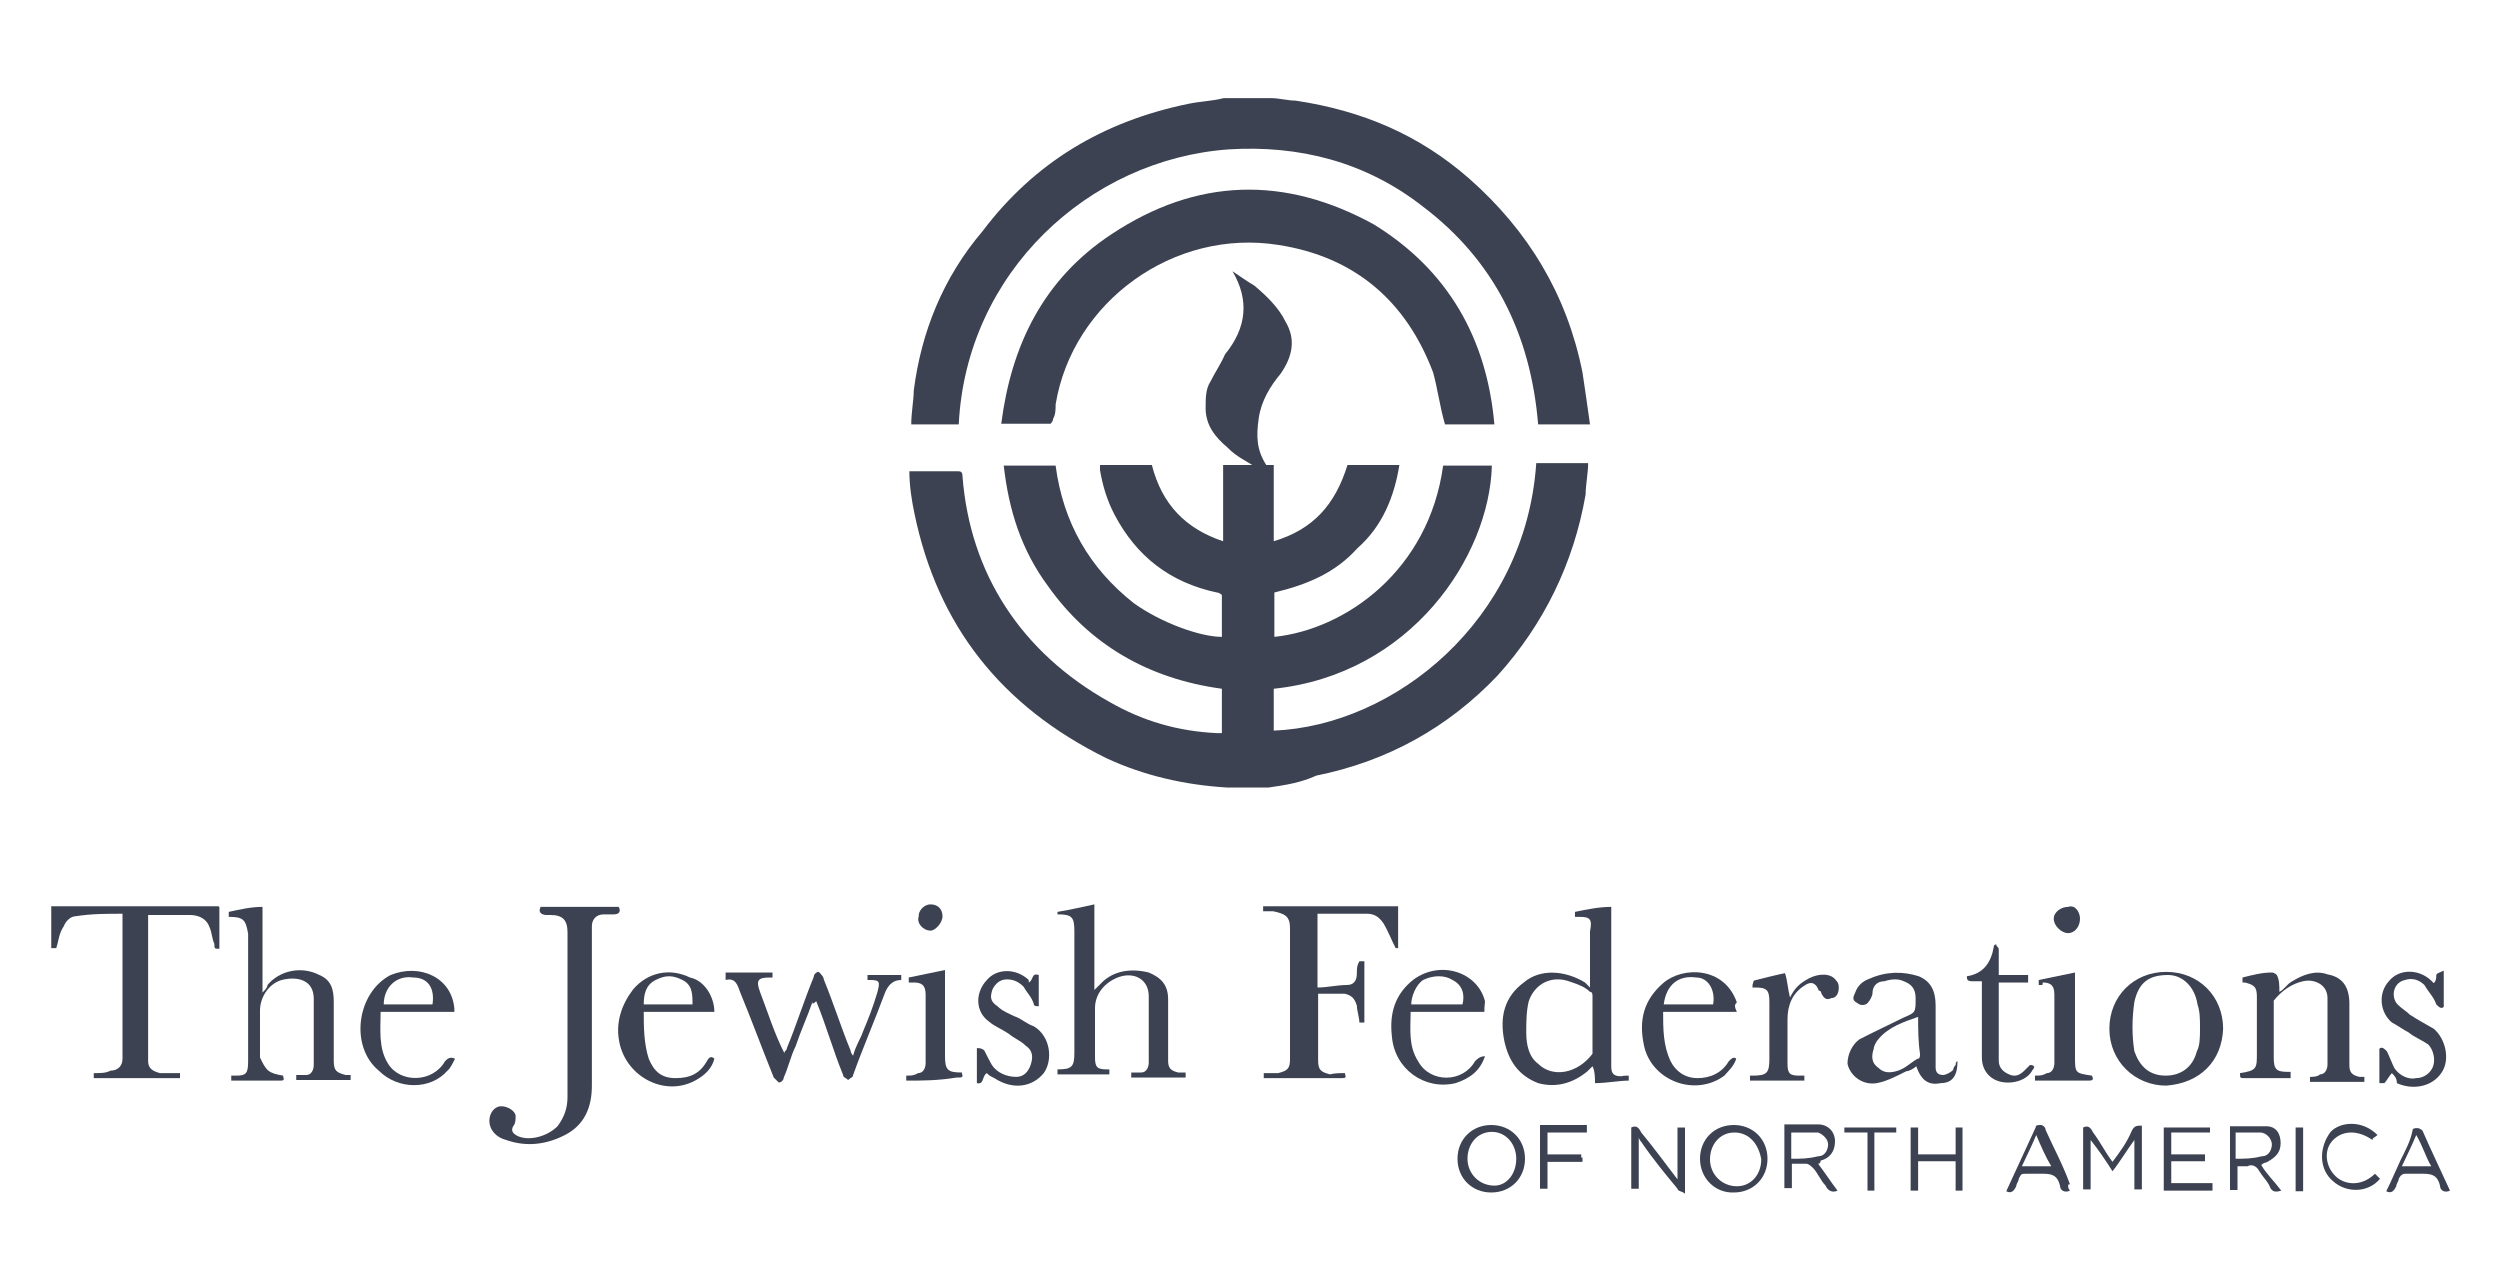 <?xml version="1.0" encoding="utf-8"?>
<!-- Generator: Adobe Illustrator 22.1.0, SVG Export Plug-In . SVG Version: 6.00 Build 0)  -->
<svg version="1.1" id="Layer_1" xmlns="http://www.w3.org/2000/svg" xmlns:xlink="http://www.w3.org/1999/xlink" x="0px" y="0px"
	 viewBox="0 0 400 206" style="enable-background:new 0 0 400 206;" xml:space="preserve">
<style type="text/css">
	.st0{fill:#3C4251;}
</style>
<g>
	<g>
		<path class="st0" d="M86.5,145.1h12.5c0.4,0.8,0,1.2-0.8,1.2c-0.4,0-1.2,0-1.6,0c-1.2,0-1.9,0.8-1.9,1.9c0,0.8,0,1.6,0,2.7
			c0,7.5,0,14.9,0,22.8c0,3.5-1.2,6.3-4.3,7.9c-3.1,1.6-6.3,1.9-9.4,0.8c-1.6-0.4-2.7-1.6-2.7-3.1c0-1.2,0.8-2.3,1.9-2.3
			s2.3,0.8,2.3,1.6c0,0.4,0,1.2-0.4,1.6c-0.4,0.8,0,1.2,0.8,1.6c1.9,0.8,4.7,0,6.3-1.6c1.2-1.6,1.6-3.1,1.6-4.7c0-6.3,0-12.5,0-18.9
			c0-2.3,0-4.7,0-7.5c0-1.9-0.8-2.7-2.7-2.7c-0.4,0-0.8,0-0.8,0C86.5,146.3,86.1,145.9,86.5,145.1"/>
		<path class="st0" d="M215.2,171.7c0,0.4,0.4,0.8-0.4,0.8c-3.9,0-7.9,0-12.2,0c0,0,0,0-0.4,0v-0.8c0.8,0,1.6,0,2.3,0
			c1.6-0.4,1.9-0.8,1.9-2.3c0-0.4,0-1.2,0-1.6c0-6.3,0-12.5,0-19.3c0-1.9-0.8-2.3-2.7-2.7c-0.4,0-0.8,0-1.6,0c0-0.4,0-0.8,0-0.8
			h21.6v6.7h-0.4c-0.8-1.6-1.2-2.7-1.9-3.9c-0.8-1.2-1.6-1.6-2.7-1.6c-2.7,0-5,0-7.9,0v11.8c1.6,0,3.1-0.4,4.7-0.4
			c1.2,0,1.6-0.8,1.6-1.9c0-0.8,0-1.2,0.4-1.9h0.8v9.8c-0.4,0-0.8,0-0.8,0c0-0.8-0.4-1.9-0.4-2.7c-0.4-1.2-0.8-1.6-1.9-1.9
			c-1.6,0-2.7,0-4.3,0l0,0c0,3.5,0,7.1,0,10.6c0,1.6,0.4,1.9,1.9,2.3C213.5,171.7,214.3,171.7,215.2,171.7"/>
		<path class="st0" d="M35.1,145.1v6.7c-0.8,0-0.8,0-0.8-0.8c-0.4-0.8-0.4-1.9-0.8-2.7c-0.4-1.2-1.6-1.9-3.1-1.9c-2.3,0-4.3,0-6.7,0
			v0.6c0,6.7,0,12.9,0,19.7c0,1.2,0,1.9,0,3.1s0.8,1.6,1.9,1.9c0.4,0,0.8,0,1.6,0c0.4,0,0.8,0,1.6,0c0,0.4,0,0.8,0,0.8H15
			c0-0.4,0-0.4,0-0.8c1.2,0,1.9,0,2.7-0.4c1.2,0,1.9-0.8,1.9-1.9c0-0.8,0-1.9,0-2.7c0-6.3,0-12.9,0-19.3v-1.2c-2.7,0-5,0-7.5,0.4
			c-0.8,0-1.6,0.8-1.9,1.6c-0.8,1.2-0.8,2.3-1.2,3.5c0,0-0.4,0-0.8,0V145h26.8V145.1z"/>
		<path class="st0" d="M254.8,164.2c0-1.6,0-3.1,0-4.7c0-0.4,0-0.8-0.4-0.8c-0.8-0.8-1.9-1.2-3.1-1.6c-3.1-1.2-5.8,0.4-6.7,3.1
			c-0.4,1.6-0.4,3.5-0.4,5c0,1.9,0.4,3.9,1.9,5c2.3,2.3,6.3,1.6,8.7-1.6c0,0,0-0.4,0-0.8C254.8,166.9,254.8,165.8,254.8,164.2
			 M260.6,172.1v0.8c-1.6,0-3.5,0.4-5.4,0.4c0-0.8,0-1.9-0.4-2.7c-0.4,0.4-0.4,0.4-0.8,0.8c-2.3,1.9-5,2.7-7.9,1.9
			c-3.1-1.2-4.7-3.5-5.4-6.7c-0.8-3.9,0-7.1,3.1-9.4c2.7-2.3,6.7-1.9,9.8,0c0.4,0.4,0.4,0.4,0.8,0.8c0-2.3,0-4.3,0-6.3
			c0-0.8,0-1.6,0-2.7c0.4-1.9,0-2.3-1.6-2.3c-0.4,0-0.4,0-0.8,0v-0.8c1.9-0.4,3.9-0.8,5.8-0.8v1.2c0,7.1,0,14.1,0,21.2
			c0,1.2,0,1.9,0,3.1c0,1.2,0.4,1.6,1.6,1.6C259.8,172.1,260.2,172.1,260.6,172.1"/>
		<path class="st0" d="M175.1,144.7v13.7l0,0c0.4-0.4,0.8-0.8,1.2-1.2c1.9-1.9,4.7-2.3,7.5-1.6c1.9,0.8,3.1,1.9,3.1,4.3s0,4.7,0,6.7
			c0,1.2,0,1.9,0,3.1c0,1.2,0.4,1.6,1.6,1.9c0.4,0,0.8,0,1.2,0v0.8h-8.7c0-0.4,0-0.4,0-0.8c0.4,0,1.2,0,1.6,0c0.8,0,1.2-0.8,1.2-1.6
			c0-3.5,0-7.1,0-10.6c0-2.7-2.3-3.9-4.7-3.1c-2.3,0.8-3.9,2.7-3.9,5c0,2.7,0,5.4,0,7.9c0,1.6,0.4,1.9,1.9,1.9h0.4v0.8h-8.3v-0.8
			l0,0c2.3,0,2.7-0.4,2.7-2.7c0-6.3,0-12.9,0-19.3V149c0-2.3-0.4-2.7-2.7-2.7v-0.4C171.6,145.5,173.2,145.1,175.1,144.7"/>
		<path class="st0" d="M45.3,172.1c0,0.4,0.4,0.8-0.4,0.8c-2.7,0-5,0-7.9,0c0-0.4,0-0.8,0-0.8c0.4,0,0.4,0,0.8,0
			c1.6,0,1.9-0.4,1.9-2.3c0-6.7,0-13.3,0-20v-0.4c-0.4-2.3-0.8-2.7-3.1-2.7v-0.8c1.9-0.4,3.5-0.8,5.4-0.8v13.7
			c0.4-0.4,0.8-0.8,0.8-1.2c1.9-2.3,5.4-3.1,8.3-1.6c1.9,0.8,2.3,2.3,2.3,4.3c0,3.1,0,6.3,0,9.4c0,1.6,0.4,1.9,1.9,2.3
			c0.4,0,0.4,0,0.8,0v0.8h-8.7v-0.8c0.4,0,1.2,0,1.6,0c0.8,0,1.2-0.8,1.2-1.6c0-3.5,0-7.1,0-10.6c0-3.1-2.7-3.5-4.7-3.1
			c-2.3,0.4-3.9,2.7-3.9,5s0,5,0,7.5C42.6,171.3,42.9,171.7,45.3,172.1C44.9,171.7,44.9,171.7,45.3,172.1"/>
		<path class="st0" d="M130,160.3c-0.8,2.3-1.9,4.7-2.7,7.1c-0.8,1.6-1.2,3.5-1.9,5c0,0.4-0.4,0.8-0.8,0.8c0,0-0.4-0.4-0.8-0.8
			c-1.9-4.7-3.5-9.1-5.4-13.7c-0.4-1.2-0.8-2.3-2.3-1.9c0-0.4,0-0.8,0-1.2h7.5v0.8c0,0,0,0-0.4,0c-1.9,0-2.3,0.4-1.6,2.3
			c1.2,3.1,2.3,6.7,3.9,9.8c0-0.4,0.4-0.4,0.4-0.8c1.6-3.9,2.7-7.5,4.3-11.4c0-0.4,0.4-0.8,0.8-0.8c0.4,0.4,0.8,0.8,0.8,1.2
			c1.6,3.9,2.7,7.5,4.3,11.4c0,0,0,0.4,0.4,0.8c0.4-1.6,1.2-2.7,1.6-3.9c0.8-1.9,1.6-3.9,2.3-6.3c0.4-1.6,0.4-1.9-1.2-1.9h-0.4
			c0-0.4,0-0.4,0-0.8h5.4v0.8c-1.6,0-2.3,1.2-2.7,2.3c-1.6,4.3-3.5,8.7-5,12.9c0,0.4-0.4,0.4-0.8,0.8c-0.4-0.4-0.8-0.4-0.8-0.8
			c-1.6-3.9-2.7-7.9-4.3-11.8C130,160.7,130,160.7,130,160.3"/>
		<path class="st0" d="M366.5,171.7v0.8c-1.6,0-3.5,0-5,0c-0.8,0-1.6,0-2.3,0c-0.8,0-0.8,0-0.8-0.8c2.7-0.4,2.7-0.8,2.7-3.1
			c0-3.1,0-6.3,0-9.1c0-1.6-0.4-1.9-1.9-2.3h-0.4c0-0.4,0-0.4,0-0.8c1.6-0.4,3.1-0.8,4.7-0.8c0.4,0,0.8,0.4,0.8,0.4
			c0.4,0.8,0.4,1.6,0.4,2.7c0.8-0.4,1.2-1.2,1.9-1.6c1.9-1.2,3.9-1.9,5.8-1.2c2.3,0.4,3.5,1.9,3.5,4.7c0,2.3,0,4.7,0,6.7
			c0,1.2,0,1.9,0,3.1s0.4,1.6,1.6,1.9c0.4,0,0.4,0,0.8,0c0,0.4,0,0.4,0,0.8h-8.7c0-0.4,0-0.4,0-0.8c0.4,0,1.2,0,1.6-0.4
			c0.8,0,1.2-0.8,1.2-1.6c0-3.5,0-7.1,0-10.6c0-2.3-2.3-3.1-3.9-2.7c-1.9,0.4-3.5,1.6-4.7,3.1c0,0.4,0,0.4,0,0.8c0,2.7,0,5.4,0,8.3
			c0,1.9,0.4,2.3,2.3,2.3H366.5"/>
		<path class="st0" d="M306.9,162.7c-2.3,0.8-4.7,1.6-6.3,3.5c-0.4,0.4-0.8,1.2-0.8,1.6c-0.4,1.2-0.4,2.3,0.8,3.1
			c0.8,0.8,1.9,0.8,3.1,0.4c1.2-0.4,1.9-1.2,3.1-1.9c0.4,0,0.4-0.4,0.4-0.8C306.9,166.6,306.9,164.6,306.9,162.7 M313.2,169.8
			c0,2.3-0.8,3.5-2.7,3.5c-1.9,0.4-3.1-0.4-3.9-2.7c-0.4,0.4-1.2,0.8-1.6,0.8c-1.6,0.8-3.1,1.6-4.7,1.9c-2.3,0.4-4.3-1.2-4.7-3.1
			c0-1.6,0.8-3.1,1.9-3.9c2.3-1.2,4.7-2.3,7.1-3.5c1.9-0.8,1.9-0.8,1.9-3.1c0-1.6-0.8-2.3-1.9-2.7c-0.8-0.4-1.9-0.4-3.1,0
			c-1.2,0-1.9,0.8-1.9,1.9c0,0.4-0.4,1.2-0.8,1.6c-0.4,0.4-1.2,0.4-1.6,0c-0.8-0.4-0.8-0.8-0.4-1.6c0.4-1.2,1.2-1.9,2.3-2.3
			c2.7-1.2,5.4-1.2,7.9-0.4c1.9,0.8,2.7,2.3,2.7,4.7c0,2.7,0,5.8,0,8.7c0,0.4,0,0.8,0,1.2c0,0.8,0.4,1.2,1.2,1.2
			c0.4,0,1.2-0.4,1.6-0.8c0,0,0-0.4,0.4-0.8C312.9,169.8,313.2,169.8,313.2,169.8"/>
		<path class="st0" d="M352,164.6c0-1.6,0-2.7-0.4-3.9c-0.4-2.7-2.3-4.7-4.7-4.7c-3.1,0-4.7,1.2-5.4,4.3c-0.4,2.7-0.4,5.4,0,7.9
			c0.8,2.3,2.3,3.9,5,3.9c2.3,0,4.3-1.2,5-3.9C352,167.3,352,165.8,352,164.6 M346.6,173.7c-5,0-9.1-3.9-9.1-9.1s3.9-9.1,9.1-9.1
			c5.2,0,9.1,3.9,9.1,9.1C355.5,169.8,352,173.3,346.6,173.7"/>
		<path class="st0" d="M234,160.7c0.4-1.6,0-3.1-1.6-3.9c-1.2-0.8-3.1-0.8-4.7,0c-1.2,0.8-1.9,2.7-1.9,3.9H234z M237.5,161.9h-11.8
			c0,2.7-0.4,5.4,1.2,7.9c1.9,3.5,7.1,3.5,9.1,0c0.4-0.4,0.8-0.8,1.6-0.8c-0.8,2.3-2.3,3.5-4.7,4.3c-5,1.2-9.8-2.3-10.2-7.5
			c-0.4-3.5,0.4-6.7,3.5-9.1c4.3-3.1,10.2-1.2,11.4,3.5C237.5,161.1,237.5,161.5,237.5,161.9"/>
		<path class="st0" d="M110.8,160.7c0-1.6,0-3.1-1.6-3.9c-1.6-0.8-2.7-0.8-4.3,0c-1.6,0.8-1.9,2.3-1.9,3.9H110.8z M114.3,161.9H103
			c0,2.3,0,5,0.8,7.5c0.8,1.9,1.9,3.1,4.3,3.1s3.9-0.8,5-2.7c0.4-0.8,0.8-0.8,1.2-0.4c-0.4,1.6-1.6,2.7-3.1,3.5
			c-5,2.7-11.4-0.8-12.2-6.7c-0.4-2.7,0.4-5.4,2.3-7.9c2.3-2.7,5.8-3.5,9.1-1.9C112.8,156.9,114.3,159.6,114.3,161.9"/>
		<path class="st0" d="M266.2,160.7h7.9c0.4-2.3-0.8-4.3-2.7-4.3C268.5,156,266.6,157.6,266.2,160.7 M277.9,161.9h-11.8
			c0,2.7,0,5.4,1.2,7.9c0.8,1.6,2.3,2.7,4.3,2.7s3.9-0.8,5-2.7c0.4-0.4,0.8-0.8,1.2-0.4c-0.4,1.2-1.2,1.9-1.9,2.7
			c-4.7,3.5-11.8,0.8-12.9-5c-0.8-3.9,0-7.1,3.1-9.8c3.1-2.7,9.8-2.7,11.8,3.1C277.5,160.7,277.5,161.1,277.9,161.9"/>
		<path class="st0" d="M69.2,160.7c0.4-2.7-0.8-4.3-3.1-4.3c-2.7-0.4-4.7,1.6-4.7,4.3H69.2z M72.7,161.9H60.9c0,2.7-0.4,5.8,1.2,8.3
			c1.9,3.1,7.1,3.1,9.1-0.4c0.4-0.4,0.8-0.8,1.6-0.4c-0.4,0.8-0.8,1.6-1.2,1.9c-2.7,3.1-7.9,3.1-11,0c-4.7-3.9-3.5-12.5,1.9-15.3
			c4.7-1.9,9.8,0.4,10.2,5.4C72.7,161.5,72.7,161.5,72.7,161.9"/>
		<path class="st0" d="M280.6,156.9c1.6-0.4,3.1-0.8,5-1.2c0.4,1.2,0.4,2.3,0.8,3.9c0.8-1.6,1.6-2.3,3.1-3.1
			c1.6-0.8,3.5-0.8,4.3,0.4c0.4,0.4,0.4,0.8,0.4,1.2c0,0.8-0.4,1.6-1.2,1.6c-0.8,0.4-1.2,0-1.6-0.8c0,0,0-0.4-0.4-0.4
			c-0.4-1.2-1.2-1.6-2.3-0.8c-1.9,1.2-2.7,3.1-2.7,5.4s0,4.7,0,7.1c0,1.6,0.4,1.9,1.9,1.9c0.4,0,0.8,0,0.8,0v0.8h-8.7
			c0-0.4,0-0.4,0-0.8c0,0,0,0,0.4,0c2.3,0,2.7-0.4,2.7-2.7c0-3.1,0-5.8,0-9.1c0-1.9-0.4-2.3-2.3-2.3h-0.4v-0.4
			C280.6,156.9,280.6,156.9,280.6,156.9"/>
		<path class="st0" d="M382.7,171.7c-0.4,0.4-0.8,1.2-1.2,1.6c0,0-0.4,0-0.8,0v-2.7v-2.8c0.4-0.4,0.8,0,1.2,0.4
			c0.4,0.8,0.8,1.9,1.2,2.7c0.8,1.2,2.3,1.9,3.5,1.6c1.2,0,2.3-0.8,2.7-1.9c0.4-1.2,0-2.7-0.8-3.5c-1.2-0.8-2.3-1.2-3.1-1.9
			c-0.8-0.4-1.9-1.2-2.7-1.6c-1.9-1.6-2.3-4.7-0.4-6.7c1.6-1.9,4.7-1.9,6.7,0l0.4,0.4c0.4-0.4,0.4-0.8,0.4-1.2
			c0-0.4,0.4-0.4,1.2-0.8v3.1v2.7c-0.4,0.4-0.8,0-1.2-0.4c-0.4-1.2-1.2-1.9-1.9-3.1c-0.8-0.8-1.9-1.2-3.1-0.8
			c-1.9,0.4-2.3,2.7-1.2,3.9c0.8,0.8,1.6,1.2,1.9,1.6c1.2,0.8,2.7,1.6,3.9,2.3c1.9,1.6,2.7,5,1.2,7.1c-1.6,2.3-4.7,2.7-7.1,1.6
			C383.5,172.5,383.1,172.1,382.7,171.7"/>
		<path class="st0" d="M157.9,171.7c-0.8,0.4-0.4,1.9-1.6,1.6v-5.6c0.4,0,0.8,0,1.2,0.4c0.4,0.8,0.8,1.6,1.2,2.3
			c0.8,1.2,2.3,1.9,3.9,1.9c1.2,0,1.9-0.8,2.3-1.9c0.4-1.2,0.4-2.3-0.8-3.1c-0.8-0.8-1.9-1.2-2.7-1.9c-1.2-0.8-2.3-1.2-3.1-1.9
			c-2.3-1.6-2.3-4.7-0.4-6.7c1.6-1.9,4.7-1.9,6.7,0v0.4c0.8-0.4,0.4-1.6,1.6-1.2v5c-0.4,0-0.8,0-0.8-0.4c-0.4-1.2-1.2-1.9-1.6-2.7
			c-0.8-0.8-1.6-1.2-2.7-1.2c-1.2,0-1.9,0.8-2.3,1.6c-0.4,1.2-0.4,1.9,0.8,2.7c0.8,0.8,1.9,1.2,2.7,1.6c1.2,0.4,1.9,1.2,3.1,1.6
			c2.7,1.6,3.1,5.4,1.6,7.5c-1.9,2.3-5,2.7-7.9,0.8C158.3,172.1,158.3,172.1,157.9,171.7"/>
		<path class="st0" d="M319.8,156h4.7v1.2h-4.7c0,4.3,0,8.3,0,12.5c0,1.2,0.8,1.9,1.9,2.3c1.2,0.4,1.9-0.4,2.7-1.2l0.4-0.4
			c0.8,0,0.8,0.4,0.4,0.8c-0.8,1.6-3.1,2.3-5,1.9c-1.9-0.4-3.1-1.9-3.1-3.9c0-3.5,0-7.5,0-11c0-0.4,0-0.8,0-1.2c-0.4,0-1.2,0-1.6,0
			c-0.8,0-0.8-0.4-0.8-0.8c2.7-0.4,3.9-2.3,4.3-4.7c0-0.4,0.4-0.4,0.4-0.4c0,0.4,0.4,0.4,0.4,0.8C319.8,152.8,319.8,154.4,319.8,156
			"/>
		<path class="st0" d="M326.2,157.6c0-0.4,0-0.8,0-0.8c1.9-0.4,3.9-0.8,5.8-1.2c0,0.4,0,0.8,0,1.2c0,3.9,0,8.3,0,12.2
			c0,2.7,0,2.7,2.7,3.1c0.4,0.8,0,0.8-0.8,0.8c-2.3,0-5,0-7.5,0c-0.4,0-0.4,0-0.8,0v-0.8c0.8,0,1.2,0,1.9-0.4c0.8,0,1.2-0.8,1.2-1.6
			c0-3.5,0-7.5,0-11c0-1.6-0.8-1.9-1.9-1.9C326.9,157.6,326.9,157.6,326.2,157.6"/>
		<path class="st0" d="M145,172.9v-0.8c0.8,0,1.2,0,1.9-0.4c0.8,0,1.2-0.8,1.2-1.6c0-3.5,0-7.1,0-11c0-1.6-0.8-1.9-1.9-1.9
			c-0.4,0-0.8,0-0.8,0v-0.8c1.9-0.4,3.9-0.8,5.8-1.2c0,0.4,0,0.8,0,1.2c0,4.3,0,8.7,0,12.5c0,2.3,0.4,2.7,2.7,2.7
			c0,0.4,0.4,0.8-0.4,0.8h-0.4C150,172.9,147.7,172.9,145,172.9"/>
		<path class="st0" d="M333.3,180.4c0.8-0.4,1.2,0,1.6,0.8c1.2,1.6,1.9,3.1,3.1,4.7c1.2-1.6,2.3-3.1,3.1-5c0.4-0.8,0.8-0.8,1.6-0.8
			v10.2h-1.2v-7.9l0,0c-1.2,1.6-2.3,3.5-3.5,5c-1.2-1.9-2.3-3.5-3.5-5l0,0v7.9h-1.2V180.4z"/>
		<path class="st0" d="M357.6,185.4c1.6,0,2.7,0,4.3-0.4c1.2,0,1.6-1.2,1.6-1.9c0-0.8-0.8-1.9-1.9-1.9c-1.2,0-2.7,0-3.9,0V185.4z
			 M365,190.5c-1.2,0.4-1.6,0-1.9-0.8c-0.4-0.8-1.2-1.6-1.6-2.3c-0.4-0.8-1.2-1.2-1.9-0.8c-0.4,0-1.2,0-1.6,0v1.9v1.9h-1.2v-10.2
			c1.9,0,3.9,0,5.8,0c1.6,0,2.3,1.2,2.3,2.7s-0.8,2.3-2.3,3.1c0,0-0.4,0-0.8,0.4C362.6,187.8,363.8,188.9,365,190.5"/>
		<path class="st0" d="M286.6,185.4c1.6,0,2.7,0,4.3-0.4c1.2,0,1.6-1.2,1.6-1.9c0-0.8-0.8-1.6-1.6-1.9c-1.2,0-2.7,0-4.3,0v3.5V185.4
			z M290.9,186.2c1.2,1.6,1.9,2.7,3.1,4.3c-0.8,0.4-1.6,0-1.9-0.8c-0.8-0.8-1.2-1.9-1.9-2.7c-0.4-0.4-0.8-0.8-1.2-0.8
			c-0.8,0-1.6,0-2.3,0v3.9h-1.2v-10.2c1.9,0,3.5,0,5.4,0c1.6,0,2.7,1.2,2.7,2.7c0,1.6-0.8,2.7-2.3,3.1
			C291.3,186.2,290.9,186.2,290.9,186.2"/>
		<path class="st0" d="M277.5,181.2c-2.3,0-3.9,1.9-3.9,4.3s1.9,4.3,4.3,4.3c2.3,0,3.9-1.9,3.9-4.3
			C281.4,183.1,279.9,181.2,277.5,181.2 M272,185.4c0-3.1,2.3-5.4,5.4-5.4c3.1,0,5.4,2.3,5.4,5.4s-2.3,5.4-5.4,5.4
			C274.4,190.9,272,188.5,272,185.4"/>
		<path class="st0" d="M242.6,185.4c0-2.3-1.6-4.3-3.9-4.3c-2.3,0-3.9,1.9-3.9,4.3s1.9,4.3,4.3,4.3
			C241.1,189.7,242.6,187.8,242.6,185.4 M238.6,180c3.1,0,5.4,2.3,5.4,5.4s-2.3,5.4-5.4,5.4c-3.1,0-5.4-2.3-5.4-5.4
			S235.5,180,238.6,180"/>
		<polygon class="st0" points="347.4,189.3 354,189.3 354,190.5 346.2,190.5 346.2,180.4 353.6,180.4 353.6,181.2 347.4,181.2 
			347.4,184.7 352.8,184.7 352.8,185.8 347.4,185.8 		"/>
		<polygon class="st0" points="312.9,180.4 314,180.4 314,190.5 312.9,190.5 312.9,185.8 306.9,185.8 306.9,190.5 305.7,190.5 
			305.7,180.4 306.9,180.4 306.9,184.7 312.9,184.7 		"/>
		<g>
			<path class="st0" d="M261,180.4c0.8-0.4,1.2,0,1.6,0.8c1.9,2.3,3.9,5,5.8,7.5v-8.3h1.2V191c-0.4-0.4-1.2-0.4-1.2-0.8
				c-1.9-2.3-3.9-4.7-5.8-7.5c0,0-0.4-0.4-0.4-0.8v8.3H261L261,180.4L261,180.4z"/>
			<path class="st0" d="M325.8,181.6c-0.8,1.9-1.6,3.5-2.3,5h4.7C327.3,185.1,326.6,183.5,325.8,181.6 M331.2,190.5
				c-0.8,0.4-1.6,0-1.6-0.8c-0.4-1.6-1.2-1.9-2.7-1.9c-0.8,0-1.9,0-2.7,0s-0.8,0-1.2,0.8c0,0.4-0.4,0.8-0.4,1.2
				c-0.4,0.8-0.8,1.2-1.6,0.8c1.6-3.5,3.1-6.7,4.7-10.2c0-0.4,0.4-0.4,0.8-0.4c0.4,0,0.8,0.4,0.8,0.8c1.2,2.7,2.7,5.4,3.9,8.7
				C330.8,189.3,330.8,190.1,331.2,190.5"/>
			<path class="st0" d="M386.6,181.6c-0.8,1.9-1.6,3.5-2.3,5h4.7C388.1,185.1,387.7,183.5,386.6,181.6 M392,190.5
				c-0.8,0.4-1.6,0-1.6-0.8c-0.4-1.6-1.2-1.9-2.7-1.9c-0.8,0-1.9,0-2.7,0c-0.4,0-0.8,0-1.2,0.8c0,0.4-0.4,0.8-0.4,1.2
				c-0.4,0.8-0.8,1.2-1.6,0.8c0.8-1.6,1.6-3.5,2.3-5c0.8-1.6,1.6-3.1,1.9-4.7c0-0.4,0.4-0.4,0.8-0.4c0.4,0,0.8,0.4,0.8,0.4
				C388.9,183.9,390.4,187,392,190.5"/>
			<path class="st0" d="M380.4,181.6c-0.4,0.4-0.8,0.4-0.8,0.8c-2.3-1.6-4.7-1.6-6.3,0c-1.6,1.6-1.2,4.3,0.4,5.8
				c1.2,1.2,3.9,1.9,6.3-0.4c0.4,0.4,0.4,0.4,0.8,0.8c-1.9,2.3-5.4,2.3-7.5,0.4c-2.3-1.9-2.3-5.4-0.4-7.9
				C374.4,179.5,377.9,179.1,380.4,181.6"/>
			<path class="st0" d="M253.2,185.1v0.8h-5.6v4.3h-1.2v-10.2h7.5c0,0.4,0,0.8,0,1.2h-6.3v3.5h5.4v0.5H253.2z"/>
		</g>
		<polygon class="st0" points="299.9,181.2 299.9,190.5 298.8,190.5 298.8,181.2 295.1,181.2 295.1,180.4 303.4,180.4 303.4,181.2 
					"/>
		<g>
			<path class="st0" d="M148.9,144.7c1.2,0,1.9,0.8,1.9,1.9s-1.2,2.3-1.9,2.3c-1.2,0-2.3-1.2-1.9-2.3
				C146.9,145.9,147.7,144.7,148.9,144.7"/>
			<path class="st0" d="M332.8,147c0,1.2-0.8,2.3-1.9,2.3s-2.3-1.2-2.3-2.3s1.2-1.9,2.3-1.9C332,144.7,332.8,145.9,332.8,147"/>
		</g>
		<rect x="367.3" y="180.4" class="st0" width="1.2" height="10.2"/>
	</g>
	<g>
		<path class="st0" d="M203.4,15.7c1.2,0,2.7,0.4,3.9,0.4c10.6,1.6,19.7,5.4,27.8,12.5c9.4,8.3,15.6,18.5,18.1,31
			c0.4,2.7,0.8,5.4,1.2,8.3h-8.3c-1.2-14.5-7.1-26.3-18.5-34.9c-9.1-7.1-19.7-9.8-31-9.1c-22.4,1.6-42,19.7-43.2,44h-7.6
			c0-1.9,0.4-3.9,0.4-5.4c1.2-9.4,4.7-18.1,11-25.5c8.3-11,19.3-17.6,33-20.4c1.9-0.4,3.6-0.4,5.6-0.9h0.4H203.4z"/>
		<path class="st0" d="M203,126c-2.3,0-4.3,0-6.7,0c-6.7-0.4-13.3-1.9-19.3-4.7c-16.8-8.3-27-21.2-30.7-39.2
			c-0.4-1.9-0.8-4.3-0.8-6.7c0.8,0,1.9,0,2.7,0c1.6,0,3.1,0,5,0c0.4,0,0.8,0,0.8,0.8c1.2,15.6,9.4,28.2,23.5,36.1
			c5.4,3.1,11,4.7,17.2,5h0.8v-7.1c-11.8-1.6-21.2-7.1-27.8-16.4c-4.3-5.8-6.3-12.2-7.1-19.3h8.3c1.2,9.1,5.4,16.4,12.5,22
			c4.3,3.1,10.6,5.4,14.1,5.4c0-2.3,0-4.7,0-6.7c0,0-0.4-0.4-0.8-0.4c-7.5-1.6-12.9-5.8-16.4-12.5c-1.2-2.3-1.9-4.7-2.3-7.1
			c0-0.4,0-0.4,0-0.8h8.3c1.6,6.3,5.4,10.2,11.4,12.2V74.4c1.9,0,3.5,0,5.4,0c0.4,0,0.4,0,0.8,0h1.9v12.2c6.3-1.9,9.8-5.8,11.8-12.2
			h8.3c-0.8,5-2.7,9.8-6.7,13.3c-3.5,3.9-7.9,5.8-13.3,7.1v7.1c11.4-1.2,24.7-10.6,27-27.4h3.9h3.9c-0.4,14.5-12.9,33.4-34.9,35.7
			v6.7c19.3-0.8,40.3-17.6,42-42.8h8.3c0,1.6-0.4,3.5-0.4,5c-1.9,11-6.7,20.8-14.1,29c-7.9,8.3-17.6,13.7-29,16
			C208.2,125.2,205.8,125.6,203,126"/>
		<path class="st0" d="M239.1,67.9h-7.9c-0.8-2.7-1.2-5.8-1.9-8.3c-4.3-11.4-12.5-18.5-24.7-20.4c-16.8-2.7-33,9.1-35.7,25.5
			c0,0.8,0,1.6-0.4,2.3c0,0.4-0.4,0.8-0.4,0.8c-2.3,0-5,0-7.9,0c1.6-12.5,6.7-23.1,17.6-30.3c13.7-9.1,27.8-9.4,42-1.6
			C231.7,43.2,237.9,54.2,239.1,67.9"/>
		<path class="st0" d="M202.2,75.1c-0.4,0-0.4,0-0.8,0c-1.6-1.2-3.5-1.9-5-3.5c-1.9-1.6-3.5-3.5-3.5-6.3c0-1.6,0-3.1,0.8-4.3
			c0.8-1.6,1.6-2.7,2.3-4.3c3.5-4.3,3.9-8.7,1.2-13.3l0,0c1.2,0.8,2.3,1.6,3.5,2.3c1.9,1.6,3.9,3.5,5,5.8c1.6,2.7,1.2,5.4-0.8,8.3
			c-1.6,1.9-3.1,4.3-3.5,7.1c-0.4,2.8-0.4,5,1.2,7.5C201.8,74.5,202.2,74.5,202.2,75.1"/>
	</g>
</g>
</svg>
